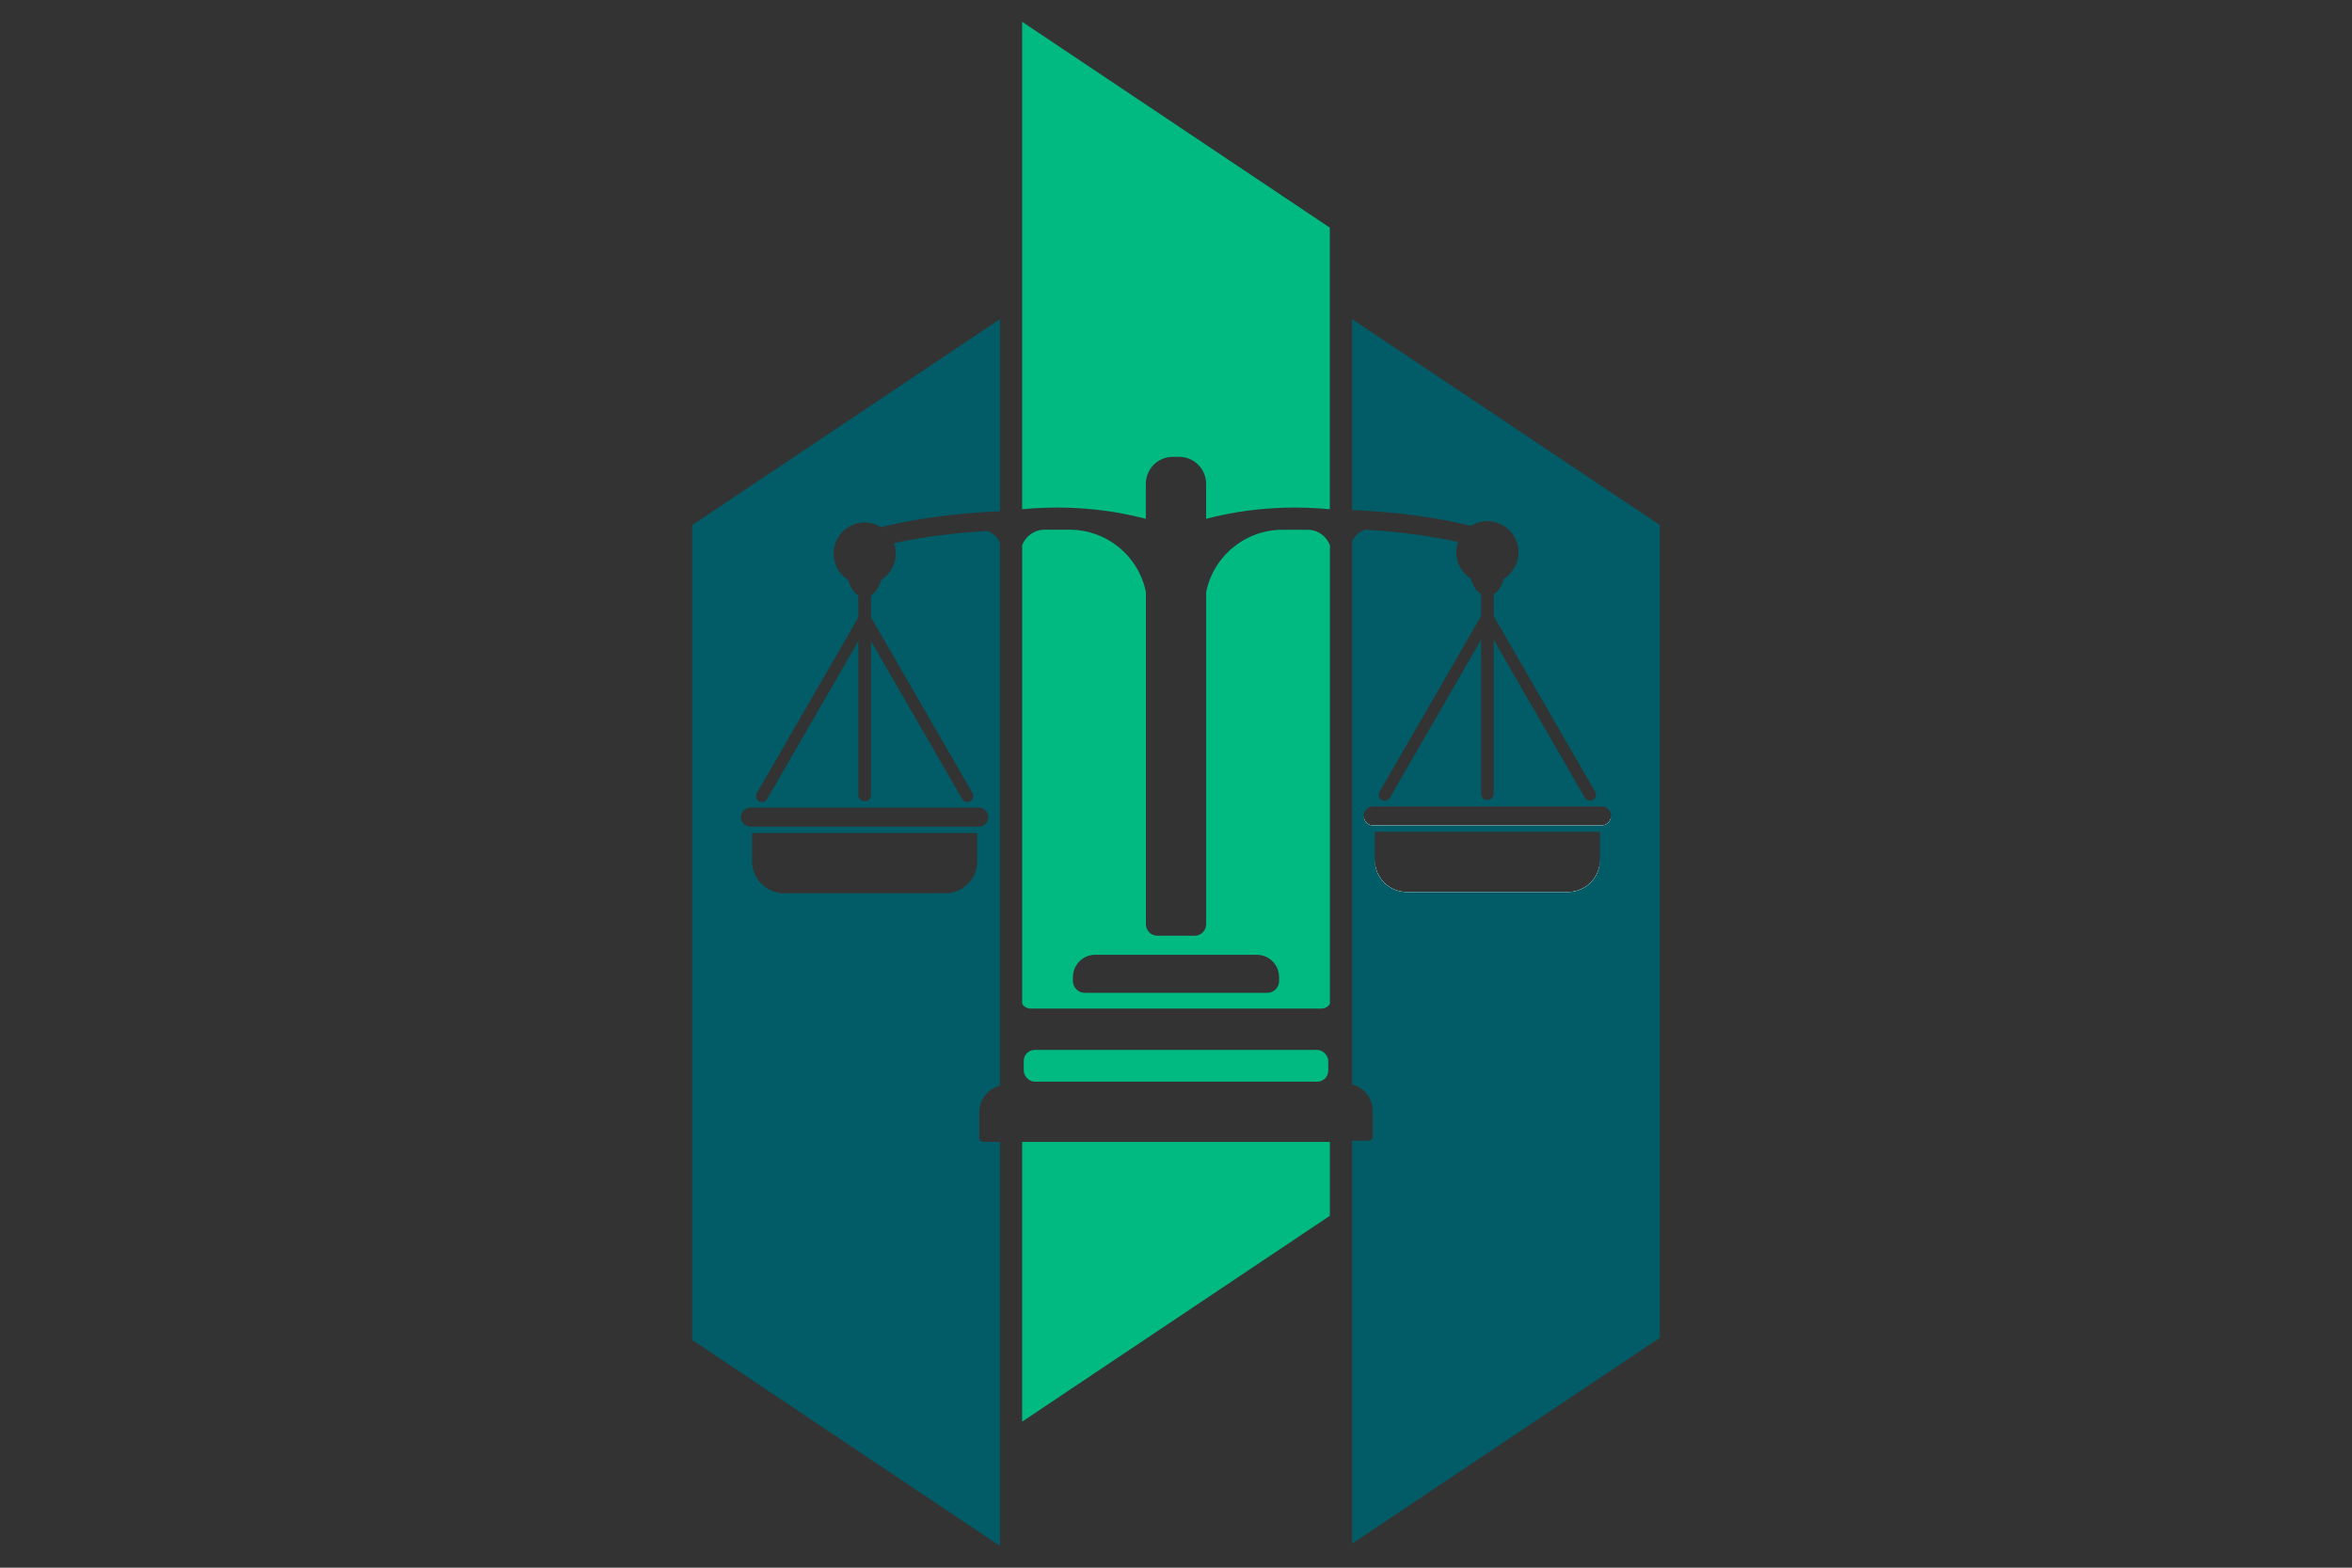 <svg xmlns="http://www.w3.org/2000/svg" id="Layer_1" data-name="Layer 1" viewBox="0 0 1080 720"><rect x="0" y="0" width="1080" height="720" fill="#333333" stroke="none"/><defs><style>      .cls-1 {        fill: #00ba82;      }      .cls-1, .cls-2, .cls-3 {        stroke-width: 0px;      }      .cls-2 {        fill: #015c67;      }      .cls-3 {        fill: #fff;      }    </style></defs><path class="cls-3" d="M734.69,394.98v.57c0,8.13-6.6,14.71-14.71,14.71h-74c-8.13,0-14.71-6.58-14.71-14.71v-.57c0,8.13,6.58,14.71,14.71,14.71h74c8.11,0,14.71-6.58,14.71-14.71Z"></path><path class="cls-3" d="M739.79,375.3c0,1.21-.5,2.3-1.28,3.09-.8.79-1.88,1.28-3.09,1.28h-104.88c-2.42,0-4.37-1.95-4.37-4.37,0-.07,0-.16.01-.23.17,2.27,2.05,4.04,4.36,4.04h104.88c1.21,0,2.29-.5,3.09-1.28.73-.73,1.18-1.68,1.27-2.75.01.07.01.16.01.23Z"></path><g><path class="cls-3" d="M407.35,244.35c-.83-.87-1.78-1.63-2.8-2.27,1.03.64,1.98,1.4,2.8,2.27Z"></path><g><path class="cls-3" d="M734.69,394.98v.57c0,8.13-6.6,14.71-14.71,14.71h-74c-8.13,0-14.71-6.58-14.71-14.71v-.57c0,8.13,6.58,14.71,14.71,14.71h74c8.11,0,14.71-6.58,14.71-14.71Z"></path><path class="cls-3" d="M739.79,375.3c0,1.21-.5,2.3-1.28,3.09-.8.79-1.88,1.28-3.09,1.28h-104.88c-2.42,0-4.37-1.95-4.37-4.37,0-.07,0-.16.01-.23.17,2.27,2.05,4.04,4.36,4.04h104.88c1.21,0,2.29-.5,3.09-1.28.73-.73,1.18-1.68,1.27-2.75.01.07.01.16.01.23Z"></path></g></g><g><polygon class="cls-1" points="610.65 524.45 610.65 558.38 469.35 652.93 469.35 524.45 610.65 524.45"></polygon><rect class="cls-1" x="470.08" y="482.21" width="139.84" height="14.57" rx="5.05" ry="5.05"></rect><path class="cls-1" d="M601.46,243.36c-.38-.04-.76-.06-1.15-.06h-11.39c-3.26,0-6.44.44-9.45,1.27h-.03c-4.73,1.3-9.08,3.54-12.82,6.54-1.59,1.24-3.06,2.64-4.41,4.15-.6.67-1.18,1.37-1.73,2.08-3.22,4.21-5.54,9.15-6.63,14.54v152.6c0,2.91-2.36,5.27-5.27,5.27h-17.13c-2.91,0-5.27-2.36-5.27-5.27v-152.6c-.1-.51-.22-1.01-.35-1.52-.12-.5-.25-.98-.39-1.46,0-.03-.01-.04-.01-.06-.1-.34-.2-.68-.34-1.02-.12-.39-.25-.77-.41-1.17-.15-.44-.32-.87-.5-1.3-.28-.66-.57-1.3-.87-1.92-.22-.45-.44-.89-.68-1.33-.76-1.43-1.62-2.8-2.58-4.09-.16-.23-.32-.45-.51-.67-.06-.09-.12-.17-.19-.26-.26-.35-.54-.68-.83-1.02-.22-.26-.45-.54-.7-.8h-.01c-.06-.09-.13-.16-.2-.25-.35-.38-.7-.76-1.06-1.12-.06-.07-.12-.13-.19-.19-.38-.38-.77-.76-1.17-1.11-.42-.39-.86-.77-1.3-1.14-.16-.13-.32-.25-.48-.36-.36-.31-.73-.58-1.11-.86-.38-.28-.76-.55-1.14-.82-.03-.01-.06-.04-.09-.06-.47-.31-.93-.6-1.4-.89-.5-.31-.99-.58-1.5-.86-.48-.26-.95-.51-1.44-.74-.06-.03-.12-.06-.17-.09-.45-.22-.9-.42-1.37-.61-1.49-.64-3.03-1.18-4.6-1.62h-.03c-.06-.03-.12-.04-.17-.06-.26-.07-.52-.13-.79-.19-.39-.1-.77-.19-1.17-.26-.09-.03-.17-.04-.25-.06-.41-.09-.8-.16-1.21-.22-.29-.06-.58-.1-.89-.13-1.05-.15-2.11-.25-3.19-.31-.6-.03-1.19-.04-1.79-.04h-11.39c-.38,0-.74.01-1.11.06-.01.01-.03,0-.03,0-.03,0-.06,0-.07.01-.26.01-.52.06-.77.1-.17.03-.35.07-.52.12-.67.15-1.3.36-1.91.63-.25.1-.5.22-.74.36-.07.03-.15.06-.22.12-.22.1-.42.23-.63.38-.12.06-.25.15-.36.23-.45.32-.87.67-1.27,1.05-.19.19-.38.38-.57.58-.36.41-.7.84-1,1.3-.17.23-.32.47-.44.71-.09.16-.17.32-.25.48-.09.13-.15.25-.19.38-.09.22-.17.42-.26.64v210.64c.82,1.31,2.27,2.17,3.92,2.17h133.46c1.65,0,3.1-.86,3.92-2.17v-210.64c-1.44-3.83-4.95-6.66-9.19-7.09ZM587.34,450.55c0,3-2.43,5.43-5.43,5.43h-83.82c-3,0-5.43-2.43-5.43-5.43v-1.81c0-2.19.68-4.21,1.86-5.87,1.84-2.64,4.91-4.37,8.38-4.37h74.19c3.48,0,6.54,1.72,8.39,4.37,1.18,1.68,1.86,3.7,1.86,5.89v1.79Z"></path><path class="cls-1" d="M469.35,10v223.88c3.45-.34,6.93-.57,10.47-.67,1.84-.07,3.67-.1,5.52-.1,12,0,23.57,1.27,34.39,3.64,2.17.47,4.31.99,6.42,1.54v-16.05c0-6.88,5.56-12.44,12.44-12.44h2.83c6.86,0,12.41,5.55,12.41,12.41v16.08c2.11-.55,4.25-1.08,6.42-1.54,10.82-2.37,22.39-3.64,34.39-3.64,1.85,0,3.69.03,5.52.1,3.54.1,7.02.34,10.47.67V104.55L469.35,10Z"></path></g><path class="cls-2" d="M620.85,146.58v87.68c19.91.77,38.47,3.32,54.6,7.25h.01c2.19-1.35,4.76-2.14,7.52-2.14,5.78,0,10.77,3.44,13.01,8.38.83,1.81,1.28,3.8,1.28,5.91,0,1.09-.12,2.16-.36,3.18-.84,3.76-3.18,6.95-6.34,8.93-.93,3.29-2.62,5.89-4.68,7.15v10.04l46.61,80.74c.76,1.3.31,2.97-1.01,3.73-.42.25-.89.36-1.35.36-.95,0-1.86-.5-2.37-1.37l-41.88-72.54v70.65c0,1.62-1.31,2.91-2.91,2.91-.8,0-1.53-.32-2.07-.84-.52-.52-.84-1.25-.84-2.07v-70.65l-41.88,72.54c-.51.87-1.43,1.37-2.37,1.37-.47,0-.93-.12-1.37-.36-1.31-.76-1.76-2.43-1.01-3.73l46.63-80.74v-10.04c-2.05-1.27-3.74-3.86-4.69-7.15-4.02-2.53-6.7-7.01-6.7-12.11,0-1.68.29-3.29.83-4.78-11.1-2.37-23.21-4.14-36.02-5.14l-6.61-.45c-2.72.82-4.94,2.83-6.02,5.43v249.33c5.45,1.37,9.47,6.29,9.47,12.19v11.65c0,1.11-.89,2-2,2h-7.47v185.07l141.3-94.55V241.13l-141.3-94.55ZM734.69,394.98c0,8.13-6.6,14.71-14.71,14.71h-74c-8.13,0-14.71-6.58-14.71-14.71v-12.96h103.43v12.96ZM739.77,375.02v.03h0c-.09,1.09-.54,2.04-1.27,2.77-.8.79-1.88,1.28-3.09,1.28h-104.88c-2.3,0-4.18-1.76-4.36-4.04h0v-.04c-.01-.1-.01-.19-.01-.29,0-1.19.48-2.3,1.28-3.09.79-.79,1.88-1.28,3.09-1.28h104.88c2.4,0,4.37,1.97,4.37,4.37,0,.1,0,.19-.01.29Z"></path><path class="cls-2" d="M397.03,239.94c2.75,0,5.33.79,7.52,2.14h.01c16.13-3.93,34.68-6.48,54.6-7.25v-88.25l-141.3,94.57v374.28l100.5,67.27,40.8,27.3v-185.54h-7.47c-1.11,0-2-.89-2-2v-11.65c0-5.9,4.02-10.82,9.47-12.19v-249.33c-1.08-2.61-3.29-4.62-6.02-5.43l-6.61.45c-12.82,1.01-24.92,2.77-36.02,5.14.54,1.49.83,3.1.83,4.78,0,5.1-2.68,9.57-6.7,12.11-.95,3.29-2.64,5.89-4.69,7.15v10.04l46.63,80.74c.76,1.3.31,2.97-1.01,3.73-.44.25-.9.36-1.37.36-.95,0-1.86-.5-2.37-1.37l-41.88-72.54v70.65c0,1.62-1.3,2.91-2.91,2.91-.8,0-1.53-.32-2.05-.84-.52-.52-.86-1.25-.86-2.07v-70.65l-41.88,72.54c-.51.87-1.43,1.37-2.37,1.37-.47,0-.93-.12-1.35-.36-1.31-.76-1.76-2.43-1.01-3.73l46.61-80.74v-10.04c-2.05-1.27-3.74-3.86-4.68-7.15-3.16-1.98-5.49-5.17-6.34-8.93-.25-1.02-.36-2.08-.36-3.18,0-2.11.45-4.11,1.28-5.91,2.24-4.94,7.23-8.38,13.01-8.38ZM448.74,395.54c0,8.13-6.58,14.71-14.71,14.71h-74c-8.11,0-14.71-6.58-14.71-14.71v-12.96h103.43v12.96ZM449.47,370.93c2.42,0,4.37,1.97,4.37,4.37,0,1.21-.48,2.3-1.28,3.09-.79.79-1.88,1.28-3.09,1.28h-104.88c-2.4,0-4.37-1.95-4.37-4.37,0-1.19.5-2.3,1.28-3.09.8-.79,1.88-1.28,3.09-1.28h104.88Z"></path></svg>